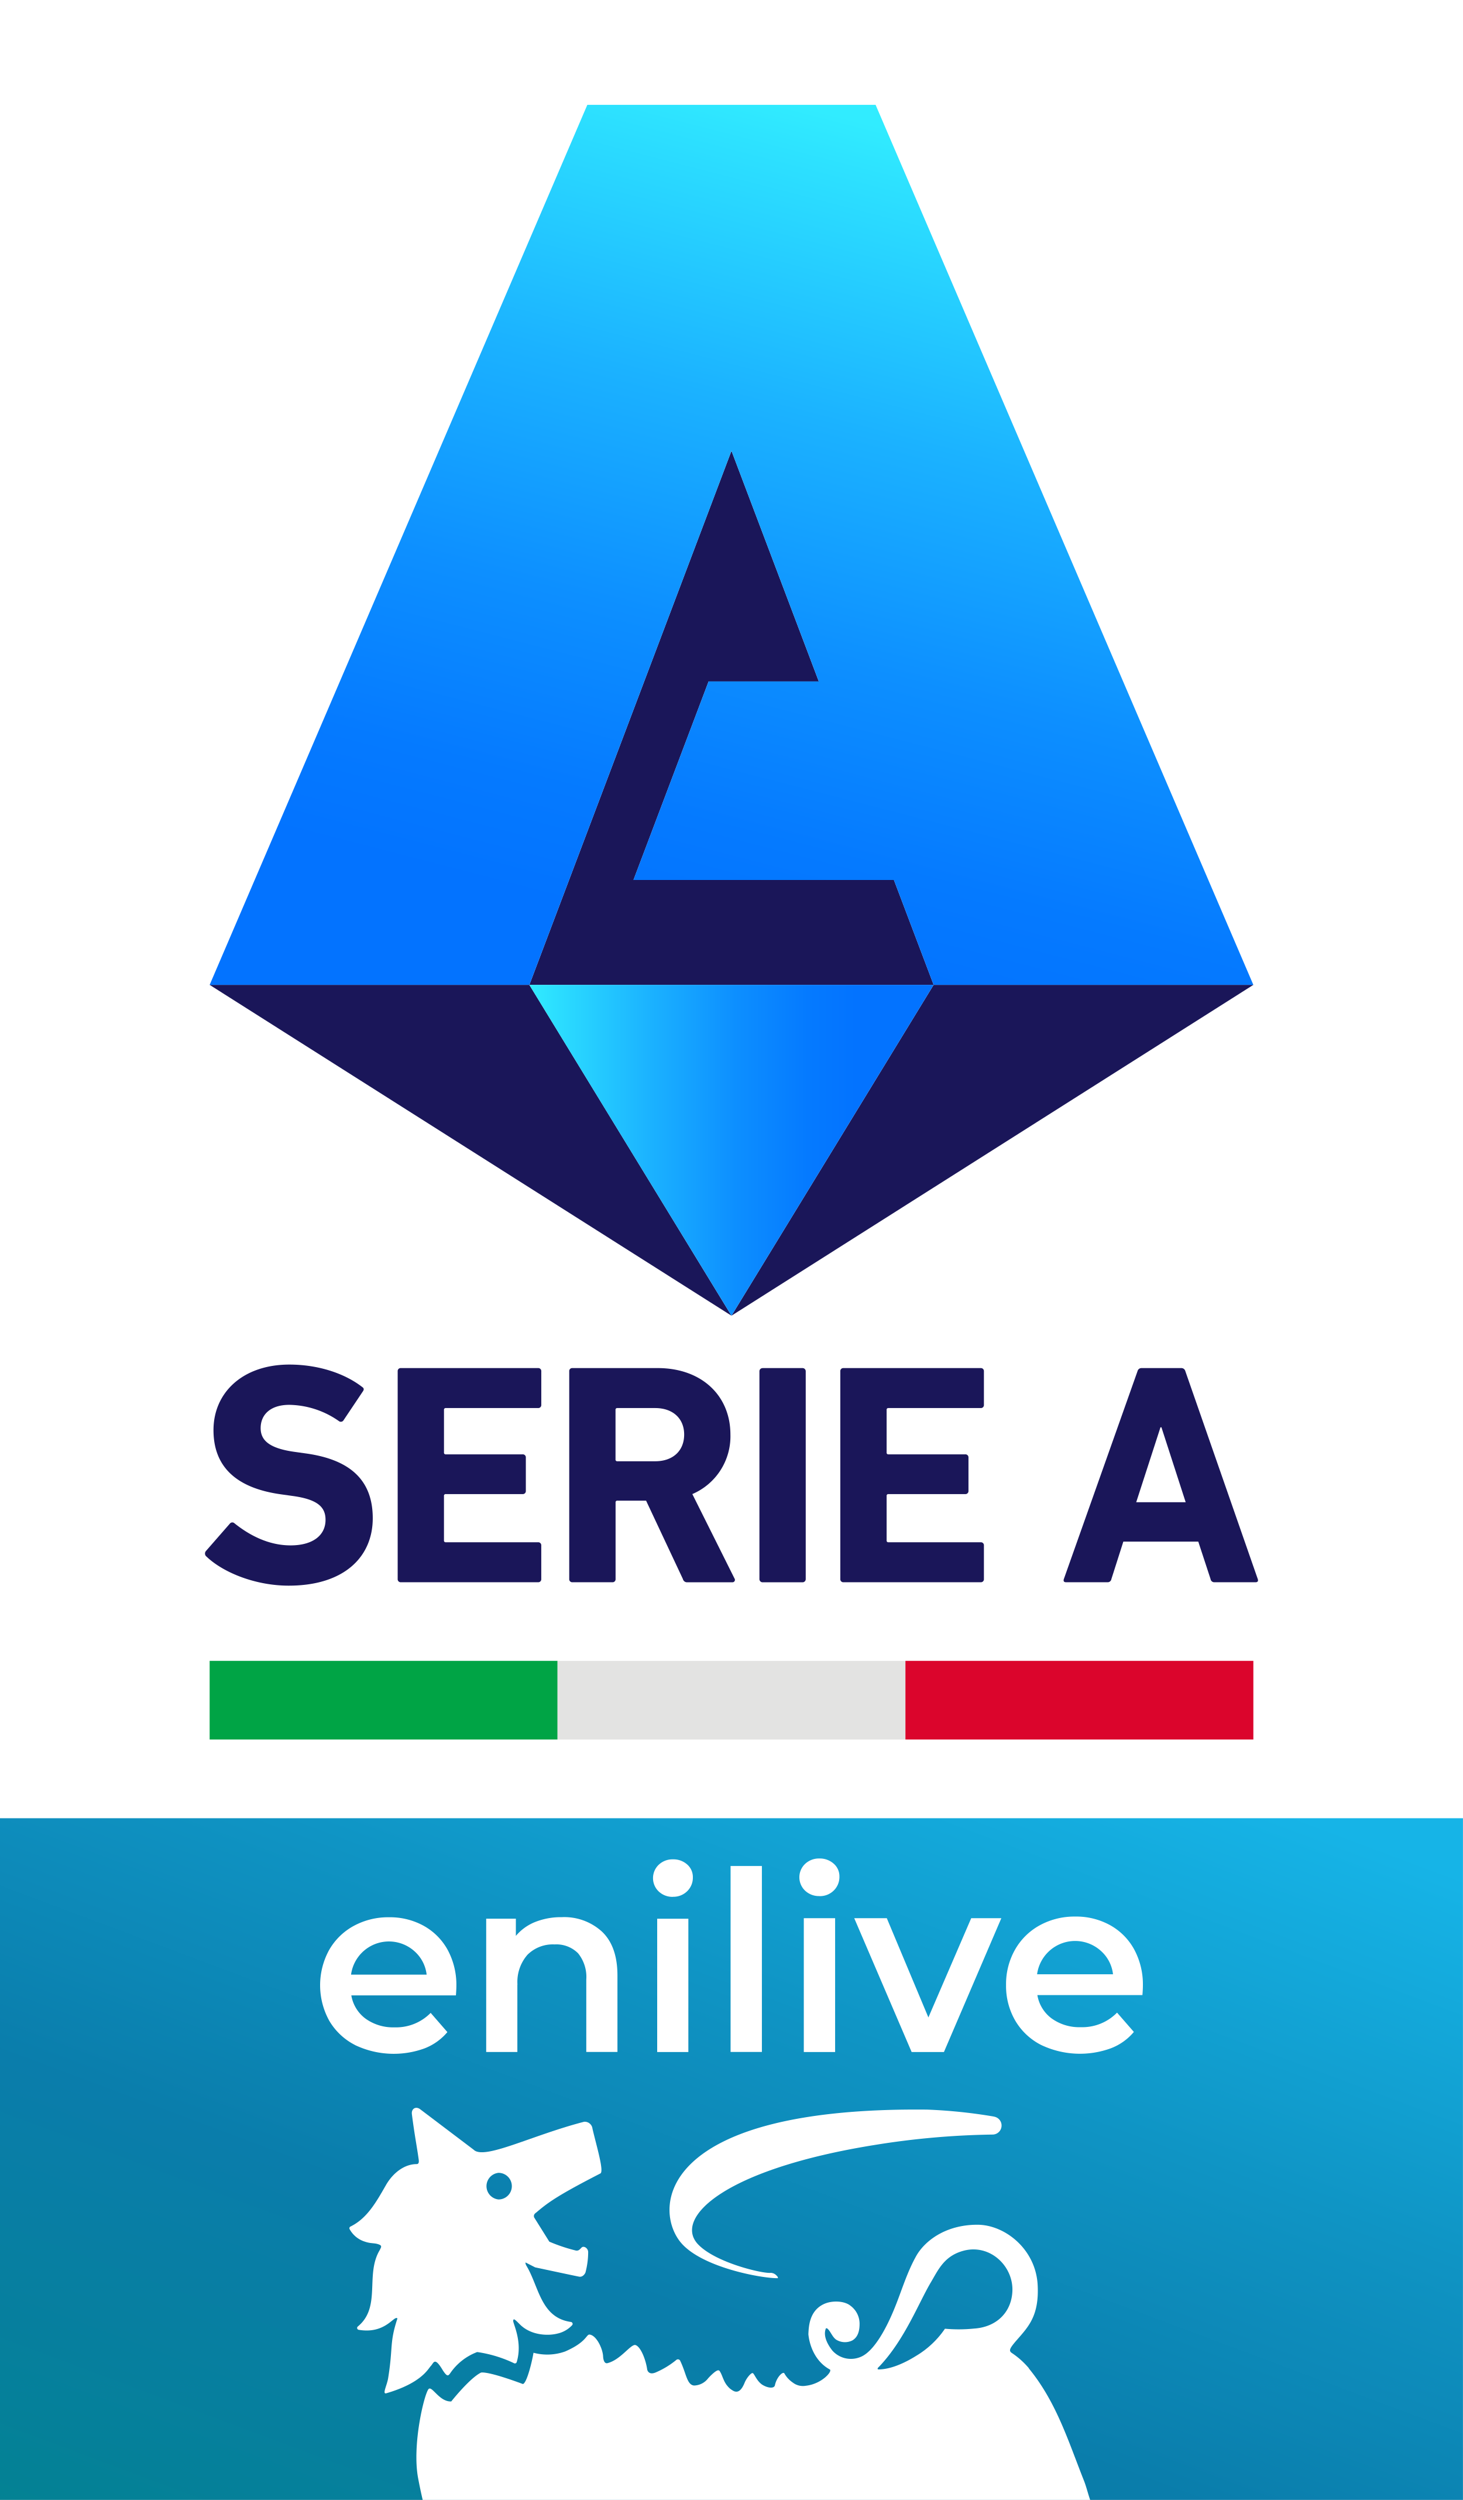 <svg id="SerieA_ENILIVE_RGB" xmlns="http://www.w3.org/2000/svg" xmlns:xlink="http://www.w3.org/1999/xlink" width="310.863" height="530.94" viewBox="0 0 310.863 530.94">
  <rect x="0" y="0" width="310.863" height="530.94" fill="#333333" stroke="none"/>
  <defs>
    <linearGradient id="linear-gradient" x1="-0.162" y1="1.321" x2="0.989" y2="-0.106" gradientUnits="objectBoundingBox">
      <stop offset="0.04" stop-color="#008684"/>
      <stop offset="0.26" stop-color="#05809a"/>
      <stop offset="0.47" stop-color="#0a7dab"/>
      <stop offset="0.68" stop-color="#0f94c4"/>
      <stop offset="0.92" stop-color="#16b4e7"/>
    </linearGradient>
    <linearGradient id="linear-gradient-2" y1="0.5" x2="1" y2="0.5" gradientUnits="objectBoundingBox">
      <stop offset="0" stop-color="#31ecff"/>
      <stop offset="0.05" stop-color="#2de1ff"/>
      <stop offset="0.3" stop-color="#1bb2ff"/>
      <stop offset="0.51" stop-color="#0d8fff"/>
      <stop offset="0.69" stop-color="#057aff"/>
      <stop offset="0.81" stop-color="#0373ff"/>
    </linearGradient>
    <linearGradient id="linear-gradient-3" x1="0.787" y1="0.064" x2="0.441" y2="1.191" gradientUnits="objectBoundingBox">
      <stop offset="0" stop-color="#31ecff"/>
      <stop offset="0.05" stop-color="#2de1ff"/>
      <stop offset="0.29" stop-color="#1bb2ff"/>
      <stop offset="0.51" stop-color="#0d8fff"/>
      <stop offset="0.69" stop-color="#057aff"/>
      <stop offset="0.8" stop-color="#0373ff"/>
    </linearGradient>
  </defs>
  <g id="Livello_1">
    <g id="Raggruppa_8" data-name="Raggruppa 8">
      <rect id="Rettangolo_8" data-name="Rettangolo 8" width="310.863" height="530.92" fill="#fff"/>
      <rect id="Rettangolo_9" data-name="Rettangolo 9" width="310.853" height="144.772" transform="translate(0 386.158)" fill="url(#linear-gradient)"/>
      <path id="Tracciato_19" data-name="Tracciato 19" d="M42.945,324.719a.827.827,0,0,1-.071-1.133l5.082-5.817a.667.667,0,0,1,1-.071c3.011,2.408,7.093,4.684,11.91,4.684s7.429-2.2,7.429-5.419c0-2.674-1.6-4.347-7.021-5.082l-2.408-.337c-9.236-1.276-14.379-5.613-14.379-13.644s6.286-13.92,16.124-13.92c6.021,0,11.644,1.806,15.451,4.745.4.265.469.541.133,1l-4.082,6.093a.665.665,0,0,1-.939.194,18.8,18.8,0,0,0-10.573-3.48c-4.011,0-6.093,2.072-6.093,4.95,0,2.613,1.878,4.276,7.093,5.021l2.408.337c9.368,1.276,14.318,5.552,14.318,13.777s-6.093,14.318-17.859,14.318c-7.093,0-13.981-2.806-17.522-6.225" transform="translate(0.876 5.83)" fill="#1a1659"/>
      <path id="Tracciato_20" data-name="Tracciato 20" d="M82.8,285.373a.629.629,0,0,1,.674-.663H112.64a.635.635,0,0,1,.674.663v7.154a.637.637,0,0,1-.674.674h-19.6a.352.352,0,0,0-.4.4v9.032a.352.352,0,0,0,.4.4h16.318a.637.637,0,0,1,.674.674v7.093a.637.637,0,0,1-.674.674H93.036a.352.352,0,0,0-.4.4v9.43a.352.352,0,0,0,.4.4h19.6a.635.635,0,0,1,.674.663v7.154a.637.637,0,0,1-.674.674H83.474a.637.637,0,0,1-.674-.674V285.363Z" transform="translate(1.7 5.845)" fill="#1a1659"/>
      <path id="Tracciato_21" data-name="Tracciato 21" d="M143.676,330.195a.891.891,0,0,1-1-.674l-7.827-16.655h-6.082a.352.352,0,0,0-.4.4v16.257a.637.637,0,0,1-.674.674h-8.5a.637.637,0,0,1-.674-.674V285.373a.629.629,0,0,1,.674-.663h18.125c9.3,0,15.451,5.817,15.451,14.114a13.334,13.334,0,0,1-8.093,12.644l8.96,17.931a.511.511,0,0,1-.469.8h-9.5Zm-.735-31.371c0-3.409-2.408-5.623-6.154-5.623h-8.032a.352.352,0,0,0-.4.4v10.5a.352.352,0,0,0,.4.4h8.032c3.745,0,6.154-2.2,6.154-5.684" transform="translate(2.433 5.845)" fill="#1a1659"/>
      <path id="Tracciato_22" data-name="Tracciato 22" d="M158.783,284.71h8.5a.673.673,0,0,1,.674.674v44.148a.673.673,0,0,1-.674.674h-8.491a.673.673,0,0,1-.674-.674V285.384a.662.662,0,0,1,.663-.663Z" transform="translate(3.246 5.845)" fill="#1a1659"/>
      <path id="Tracciato_23" data-name="Tracciato 23" d="M174.96,285.373a.629.629,0,0,1,.674-.663H204.8a.635.635,0,0,1,.674.663v7.154a.637.637,0,0,1-.674.674H185.2a.352.352,0,0,0-.4.4v9.032a.352.352,0,0,0,.4.4h16.318a.637.637,0,0,1,.674.674v7.093a.637.637,0,0,1-.674.674H185.2a.352.352,0,0,0-.4.4v9.43a.352.352,0,0,0,.4.4h19.6a.635.635,0,0,1,.674.663v7.154a.637.637,0,0,1-.674.674H175.634a.637.637,0,0,1-.674-.674V285.363Z" transform="translate(3.592 5.845)" fill="#1a1659"/>
      <path id="Tracciato_24" data-name="Tracciato 24" d="M237.156,285.373a.861.861,0,0,1,.867-.663h8.43a.861.861,0,0,1,.867.663l15.39,44.148c.133.4,0,.674-.469.674h-8.695a.8.8,0,0,1-.867-.674l-2.613-7.96h-15.92l-2.541,7.96a.8.8,0,0,1-.867.674H221.97c-.469,0-.6-.265-.469-.674l15.655-44.148Zm10.236,27.83-5.154-15.92h-.2L236.88,313.2h10.5Z" transform="translate(4.546 5.845)" fill="#1a1659"/>
      <rect id="Rettangolo_10" data-name="Rettangolo 10" width="16.706" height="73.927" transform="translate(118.473 352.735) rotate(90)" fill="#00a445"/>
      <rect id="Rettangolo_11" data-name="Rettangolo 11" width="16.706" height="73.927" transform="translate(192.39 352.746) rotate(90)" fill="#e3e3e2"/>
      <rect id="Rettangolo_12" data-name="Rettangolo 12" width="16.706" height="73.927" transform="translate(266.317 352.735) rotate(90)" fill="#db052c"/>
      <path id="Tracciato_25" data-name="Tracciato 25" d="M176.081,399.445v28.432h-6.654V399.445ZM199.2,427.877l12.2-28.432H205l-9.1,21.084-8.838-21.084h-6.919l12.2,28.432h6.868Zm-26.462-33.116a4.145,4.145,0,0,0,3.062-1.194,4.024,4.024,0,0,0,1.194-2.96,3.532,3.532,0,0,0-1.225-2.745,4.4,4.4,0,0,0-3.031-1.092,4.259,4.259,0,0,0-3.031,1.143,3.922,3.922,0,0,0,0,5.695,4.259,4.259,0,0,0,3.031,1.143Zm-12.216-6.4h-6.654v39.5h6.654Zm-22.248,11.205v28.309h6.623V399.567ZM74.079,426.387a13.416,13.416,0,0,1-5.49-5.164,15.6,15.6,0,0,1-.061-14.951,13.378,13.378,0,0,1,5.225-5.164,15.257,15.257,0,0,1,7.532-1.857,14.811,14.811,0,0,1,7.4,1.827,13,13,0,0,1,5.092,5.143,15.647,15.647,0,0,1,1.827,7.664c0,.459-.031,1.112-.1,1.959H73.283a7.729,7.729,0,0,0,3.051,4.96,10.021,10.021,0,0,0,6.123,1.827,10.3,10.3,0,0,0,7.685-3.072l3.551,4.082a11.944,11.944,0,0,1-4.827,3.449,19.118,19.118,0,0,1-14.787-.694Zm-.857-14.951H89.285a7.8,7.8,0,0,0-2.6-4.98,8.122,8.122,0,0,0-13.461,4.98Zm35.361,2.123a8.762,8.762,0,0,1,2.123-6.337,7.628,7.628,0,0,1,5.776-2.2,6.493,6.493,0,0,1,4.98,1.878,7.968,7.968,0,0,1,1.745,5.592v15.369h6.623V411.63q0-6.154-3.235-9.277A11.844,11.844,0,0,0,118,399.231a14.881,14.881,0,0,0-5.623,1.01,10.347,10.347,0,0,0-4.133,2.97v-3.653H101.94v28.309h6.623V413.549ZM141.608,394.9a4.138,4.138,0,0,0,3.051-1.194,4,4,0,0,0,1.194-2.939,3.535,3.535,0,0,0-1.214-2.735,4.371,4.371,0,0,0-3.021-1.082A4.234,4.234,0,0,0,138.6,388.1a3.921,3.921,0,0,0,0,5.674,4.234,4.234,0,0,0,3.021,1.143Zm99.757,20.88H219.056a7.721,7.721,0,0,0,3.062,4.98,10.053,10.053,0,0,0,6.154,1.837,10.342,10.342,0,0,0,7.715-3.092l3.572,4.1a11.871,11.871,0,0,1-4.848,3.46,19.173,19.173,0,0,1-14.859-.694,13.411,13.411,0,0,1-5.511-5.194,14.628,14.628,0,0,1-1.939-7.531,14.814,14.814,0,0,1,1.888-7.48,13.439,13.439,0,0,1,5.246-5.194,15.272,15.272,0,0,1,7.562-1.868,14.827,14.827,0,0,1,7.429,1.837,13.031,13.031,0,0,1,5.113,5.164,15.66,15.66,0,0,1,1.837,7.695c0,.459-.031,1.123-.1,1.97Zm-6.235-4.419a7.817,7.817,0,0,0-2.613-5,8.158,8.158,0,0,0-13.522,5h16.135Z" transform="translate(1.368 7.94)" fill="#fff"/>
      <path id="Tracciato_26" data-name="Tracciato 26" d="M110.22,207.242,153.164,93.82,171.717,142.8H148.3l-15.961,42.168h55.343l8.44,22.278Z" transform="translate(2.263 1.926)" fill="#1a1659"/>
      <path id="Tracciato_27" data-name="Tracciato 27" d="M152.3,275.223,263.191,204.96H195.254Z" transform="translate(3.126 4.207)" fill="#1a1659"/>
      <path id="Tracciato_28" data-name="Tracciato 28" d="M154.53,275.223,43.65,204.96h67.937Z" transform="translate(0.896 4.207)" fill="#1a1659"/>
      <path id="Tracciato_29" data-name="Tracciato 29" d="M110.21,204.96l42.954,70.263,42.954-70.263Z" transform="translate(2.262 4.207)" fill="url(#linear-gradient-2)"/>
      <path id="Tracciato_30" data-name="Tracciato 30" d="M154.53,95.3l18.553,48.975H149.662L133.7,186.441h55.343l8.44,22.278h67.937L185.156,21.82H123.9L43.65,208.72h67.937Z" transform="translate(0.896 0.448)" fill="url(#linear-gradient-3)"/>
      <path id="Tracciato_31" data-name="Tracciato 31" d="M122.613,441.62c-11.246,2.909-21.237,8.195-23.482,5.919-.031-.031,0,0-.041-.031l-11.307-8.552c-.939-.7-1.908-.1-1.755,1.072.561,4.409,1.082,6.96,1.449,9.644.082.612-.031.939-.459.939-2.562,0-5,1.837-6.511,4.47-2.112,3.7-4.041,7.082-7.521,8.787a.4.4,0,0,0-.194.551A5.584,5.584,0,0,0,76.1,467.1c1.429.48,2.092.163,3.174.694a.414.414,0,0,1,.2.48,5.8,5.8,0,0,1-.418.837c-2.909,5.235.449,11.9-4.521,15.992a.4.4,0,0,0,.153.694c5.786.99,7.562-3.184,8.266-2.4-1.735,5.266-.888,6-1.98,12.716-.245,1.5-1.316,3.449-.367,3.164,7.521-2.194,8.889-5.225,9.43-5.776.623-.623.765-2.061,2.459.735.367.612.918,1.357,1.184,1.225.2.031.51-.469.633-.643a12.1,12.1,0,0,1,5.337-4.194.667.667,0,0,1,.306-.092,27.125,27.125,0,0,1,7.8,2.378.4.4,0,0,0,.541-.245c1.316-4.317-.816-8.215-.745-8.787s.357-.286,1.429.786c2.306,2.306,5.909,2.48,8.021,1.929a6,6,0,0,0,3.113-1.817.419.419,0,0,0-.316-.643c-6.419-.918-6.756-7.491-9.419-11.91-.153-.245-.286-.643-.184-.714l2.021,1.031s8.97,1.919,9.358,1.98c.9.143,1.327-.867,1.327-.867a17.064,17.064,0,0,0,.582-4.358c-.02-.867-.969-1.4-1.4-.959a5.666,5.666,0,0,1-.51.49.93.93,0,0,1-.786.122,36.356,36.356,0,0,1-5.562-1.868L112,461.928c-.214-.653.316-.918.52-1.092,2.531-2.164,4.756-3.715,13.553-8.236.837-.429-.837-5.9-1.674-9.511a1.659,1.659,0,0,0-1.786-1.47Zm-18.176,16.5a2.841,2.841,0,0,1,0-5.654,2.827,2.827,0,0,1,0,5.654Z" transform="translate(1.493 9.005)" fill="#fff"/>
      <path id="Tracciato_32" data-name="Tracciato 32" d="M208.347,440.51a109.115,109.115,0,0,0-14.206-1.48c-56.67-.6-58.282,20.635-52.516,28.014,4.317,5.531,17.655,7.878,20.809,7.787a.579.579,0,0,0-.235-.49,1.748,1.748,0,0,0-1.276-.643c-1.633.225-11.869-2.164-15.532-6.133-5.031-5.47,5.327-15.808,37.4-20.992a170.949,170.949,0,0,1,25.268-2.245,1.915,1.915,0,0,0,.276-3.807Z" transform="translate(2.862 9.012)" fill="#fff"/>
      <path id="Tracciato_33" data-name="Tracciato 33" d="M216.858,493.483a17.256,17.256,0,0,0-3.715-3.307c-.6-.469-.388-.959,1.163-2.735,2.47-2.827,4.735-5.174,4.4-11.634-.388-7.613-6.95-12.818-12.808-12.818-6.9,0-11.267,3.551-13.012,6.664-1.99,3.562-3.1,7.419-4.521,10.9-.7,1.725-3.725,9.134-7.338,10.532a5.28,5.28,0,0,1-5.96-1.388c-.918-1.174-2.041-3.072-1.347-4.715h.214c.7.469,1.051,1.725,1.9,2.378a3.542,3.542,0,0,0,3.449.225c1.255-.7,1.582-2.1,1.582-3.521a4.738,4.738,0,0,0-1.888-3.837c-1.306-1.112-3.929-1.153-5.521-.469-3.368,1.429-3.388,5.062-3.47,6.47.225,2.368,1.419,5.8,4.552,7.5.643.347-1.684,3.082-5.1,3.46a3.508,3.508,0,0,1-2.766-.684,5.688,5.688,0,0,1-1.776-1.919c-.265-.551-1.643.714-2.021,2.5-.163.735-1.47.6-2.572-.051-1.306-.776-1.806-2.48-2.164-2.541s-1.306,1.072-1.694,2.041c-.612,1.51-1.357,2.255-2.368,1.755a4.818,4.818,0,0,1-.633-.408,2.239,2.239,0,0,1-.235-.2c-.1-.092-.194-.194-.286-.286l-.276-.337a3.58,3.58,0,0,1-.276-.408.213.213,0,0,0-.041-.061c-.5-.878-.735-1.806-1.082-2.337-.082-.163-.163-.276-.245-.3-.418-.337-1.857,1.143-2.317,1.653a3.851,3.851,0,0,1-3,1.531c-1.531-.153-1.643-2.592-2.9-5.164a.539.539,0,0,0-.806-.316,18.068,18.068,0,0,1-4.511,2.735c-1.541.6-1.735-.674-1.735-.674-.3-2.143-1.439-4.98-2.562-5.194-1.061-.041-3.113,3.153-5.858,3.858-.929.245-.949-1.5-.949-1.51-.122-1.7-1.459-4.4-2.857-4.552-.745-.082-.541,1.551-5.194,3.582a11.265,11.265,0,0,1-6.735.276c-.367,2.194-1.459,6.491-2.255,6.644,0,0-7.011-2.674-8.879-2.439-2.4,1.153-6.337,6.133-6.337,6.133-2.521.133-4.1-3.4-4.817-2.633-.908.98-3.551,11.818-2.235,18.9.306,1.633.633,3.174.98,4.654H229.86c-.49-1.408-.837-2.939-1.408-4.317-3.266-8.256-5.807-16.543-11.624-23.615Zm-11.787-8.43a32.207,32.207,0,0,1-6.062.02,19.4,19.4,0,0,1-6.133,5.766c-2.419,1.521-5.439,2.878-7.981,2.878-.286-.01-.225-.245-.061-.408l.3-.3c5.337-5.654,8.307-13.471,10.889-17.808,1.572-2.653,2.806-5.541,6.838-6.664,5.684-1.582,10.756,3.245,10.471,8.654-.235,4.47-3.439,7.583-8.246,7.858Z" transform="translate(1.78 9.504)" fill="#fff"/>
    </g>
  </g>
</svg>
